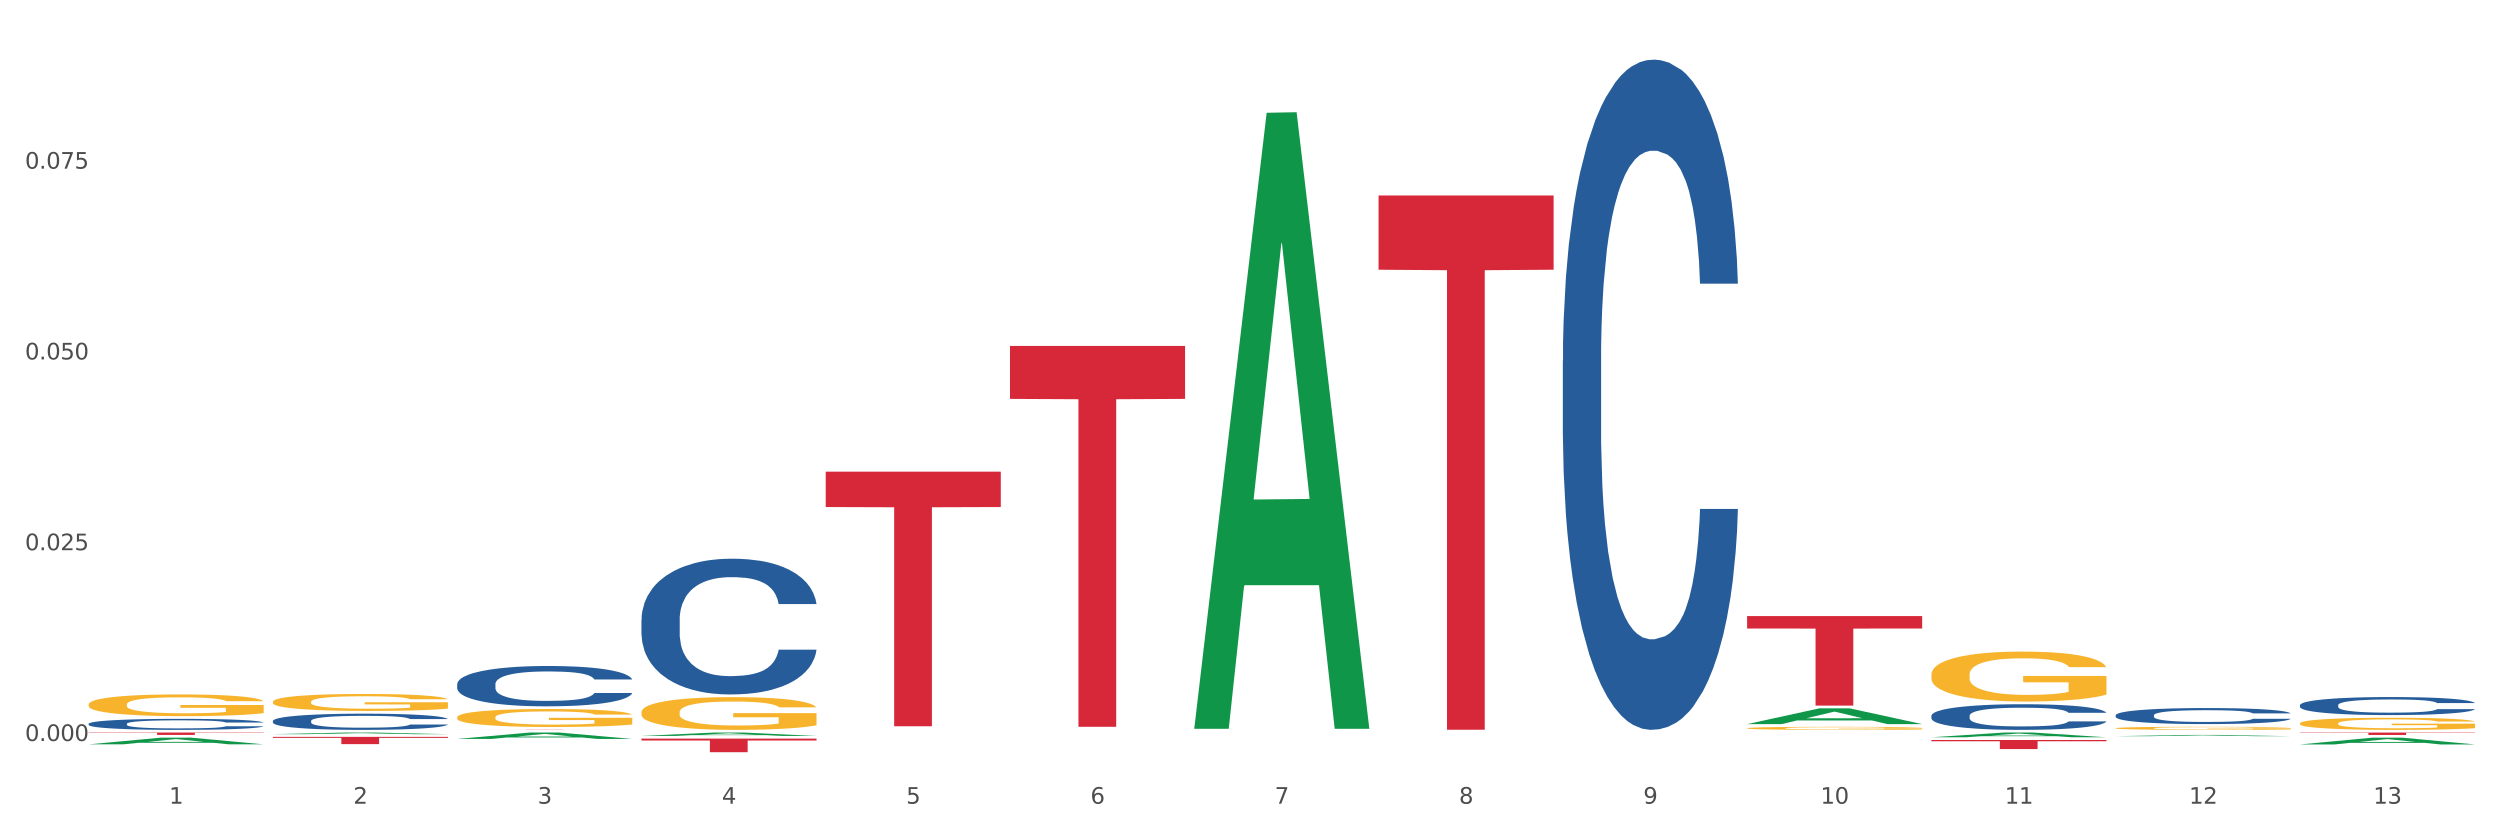 <?xml version="1.0" encoding="utf-8" standalone="no"?>
<!DOCTYPE svg PUBLIC "-//W3C//DTD SVG 1.1//EN"
  "http://www.w3.org/Graphics/SVG/1.1/DTD/svg11.dtd">
<svg xmlns:xlink="http://www.w3.org/1999/xlink" width="1080pt" height="360pt" viewBox="0 0 1080 360" xmlns="http://www.w3.org/2000/svg" version="1.1">
 <rect x="0" y="0" width="1080" height="360" fill="#333333" stroke="none"/>
 <defs>
  <style type="text/css">*{stroke-linejoin: round; stroke-linecap: butt}</style>
 </defs>
 <g id="figure_1">
  <g id="patch_1">
   <path d="M 0 360 
L 1080 360 
L 1080 0 
L 0 0 
z
" style="fill: #ffffff; stroke: #ffffff; stroke-linejoin: miter"/>
  </g>
  <g id="axes_1">
   <g id="matplotlib.axis_1">
    <g id="xtick_1">
     <g id="text_1">
      <!-- 1 -->
      <g style="fill: #4d4d4d" transform="translate(73.043 347.204) scale(0.096 -0.096)">
       <defs>
        <path id="DejaVuSans-31" d="M 794 531 
L 1825 531 
L 1825 4091 
L 703 3866 
L 703 4441 
L 1819 4666 
L 2450 4666 
L 2450 531 
L 3481 531 
L 3481 0 
L 794 0 
L 794 531 
z
" transform="scale(0.016)"/>
       </defs>
       <use xlink:href="#DejaVuSans-31"/>
      </g>
     </g>
    </g>
    <g id="xtick_2">
     <g id="text_2">
      <!-- 2 -->
      <g style="fill: #4d4d4d" transform="translate(152.65 347.204) scale(0.096 -0.096)">
       <defs>
        <path id="DejaVuSans-32" d="M 1228 531 
L 3431 531 
L 3431 0 
L 469 0 
L 469 531 
Q 828 903 1448 1529 
Q 2069 2156 2228 2338 
Q 2531 2678 2651 2914 
Q 2772 3150 2772 3378 
Q 2772 3750 2511 3984 
Q 2250 4219 1831 4219 
Q 1534 4219 1204 4116 
Q 875 4013 500 3803 
L 500 4441 
Q 881 4594 1212 4672 
Q 1544 4750 1819 4750 
Q 2544 4750 2975 4387 
Q 3406 4025 3406 3419 
Q 3406 3131 3298 2873 
Q 3191 2616 2906 2266 
Q 2828 2175 2409 1742 
Q 1991 1309 1228 531 
z
" transform="scale(0.016)"/>
       </defs>
       <use xlink:href="#DejaVuSans-32"/>
      </g>
     </g>
    </g>
    <g id="xtick_3">
     <g id="text_3">
      <!-- 3 -->
      <g style="fill: #4d4d4d" transform="translate(232.258 347.204) scale(0.096 -0.096)">
       <defs>
        <path id="DejaVuSans-33" d="M 2597 2516 
Q 3050 2419 3304 2112 
Q 3559 1806 3559 1356 
Q 3559 666 3084 287 
Q 2609 -91 1734 -91 
Q 1441 -91 1130 -33 
Q 819 25 488 141 
L 488 750 
Q 750 597 1062 519 
Q 1375 441 1716 441 
Q 2309 441 2620 675 
Q 2931 909 2931 1356 
Q 2931 1769 2642 2001 
Q 2353 2234 1838 2234 
L 1294 2234 
L 1294 2753 
L 1863 2753 
Q 2328 2753 2575 2939 
Q 2822 3125 2822 3475 
Q 2822 3834 2567 4026 
Q 2313 4219 1838 4219 
Q 1578 4219 1281 4162 
Q 984 4106 628 3988 
L 628 4550 
Q 988 4650 1302 4700 
Q 1616 4750 1894 4750 
Q 2613 4750 3031 4423 
Q 3450 4097 3450 3541 
Q 3450 3153 3228 2886 
Q 3006 2619 2597 2516 
z
" transform="scale(0.016)"/>
       </defs>
       <use xlink:href="#DejaVuSans-33"/>
      </g>
     </g>
    </g>
    <g id="xtick_4">
     <g id="text_4">
      <!-- 4 -->
      <g style="fill: #4d4d4d" transform="translate(311.865 347.204) scale(0.096 -0.096)">
       <defs>
        <path id="DejaVuSans-34" d="M 2419 4116 
L 825 1625 
L 2419 1625 
L 2419 4116 
z
M 2253 4666 
L 3047 4666 
L 3047 1625 
L 3713 1625 
L 3713 1100 
L 3047 1100 
L 3047 0 
L 2419 0 
L 2419 1100 
L 313 1100 
L 313 1709 
L 2253 4666 
z
" transform="scale(0.016)"/>
       </defs>
       <use xlink:href="#DejaVuSans-34"/>
      </g>
     </g>
    </g>
    <g id="xtick_5">
     <g id="text_5">
      <!-- 5 -->
      <g style="fill: #4d4d4d" transform="translate(391.473 347.204) scale(0.096 -0.096)">
       <defs>
        <path id="DejaVuSans-35" d="M 691 4666 
L 3169 4666 
L 3169 4134 
L 1269 4134 
L 1269 2991 
Q 1406 3038 1543 3061 
Q 1681 3084 1819 3084 
Q 2600 3084 3056 2656 
Q 3513 2228 3513 1497 
Q 3513 744 3044 326 
Q 2575 -91 1722 -91 
Q 1428 -91 1123 -41 
Q 819 9 494 109 
L 494 744 
Q 775 591 1075 516 
Q 1375 441 1709 441 
Q 2250 441 2565 725 
Q 2881 1009 2881 1497 
Q 2881 1984 2565 2268 
Q 2250 2553 1709 2553 
Q 1456 2553 1204 2497 
Q 953 2441 691 2322 
L 691 4666 
z
" transform="scale(0.016)"/>
       </defs>
       <use xlink:href="#DejaVuSans-35"/>
      </g>
     </g>
    </g>
    <g id="xtick_6">
     <g id="text_6">
      <!-- 6 -->
      <g style="fill: #4d4d4d" transform="translate(471.08 347.204) scale(0.096 -0.096)">
       <defs>
        <path id="DejaVuSans-36" d="M 2113 2584 
Q 1688 2584 1439 2293 
Q 1191 2003 1191 1497 
Q 1191 994 1439 701 
Q 1688 409 2113 409 
Q 2538 409 2786 701 
Q 3034 994 3034 1497 
Q 3034 2003 2786 2293 
Q 2538 2584 2113 2584 
z
M 3366 4563 
L 3366 3988 
Q 3128 4100 2886 4159 
Q 2644 4219 2406 4219 
Q 1781 4219 1451 3797 
Q 1122 3375 1075 2522 
Q 1259 2794 1537 2939 
Q 1816 3084 2150 3084 
Q 2853 3084 3261 2657 
Q 3669 2231 3669 1497 
Q 3669 778 3244 343 
Q 2819 -91 2113 -91 
Q 1303 -91 875 529 
Q 447 1150 447 2328 
Q 447 3434 972 4092 
Q 1497 4750 2381 4750 
Q 2619 4750 2861 4703 
Q 3103 4656 3366 4563 
z
" transform="scale(0.016)"/>
       </defs>
       <use xlink:href="#DejaVuSans-36"/>
      </g>
     </g>
    </g>
    <g id="xtick_7">
     <g id="text_7">
      <!-- 7 -->
      <g style="fill: #4d4d4d" transform="translate(550.688 347.204) scale(0.096 -0.096)">
       <defs>
        <path id="DejaVuSans-37" d="M 525 4666 
L 3525 4666 
L 3525 4397 
L 1831 0 
L 1172 0 
L 2766 4134 
L 525 4134 
L 525 4666 
z
" transform="scale(0.016)"/>
       </defs>
       <use xlink:href="#DejaVuSans-37"/>
      </g>
     </g>
    </g>
    <g id="xtick_8">
     <g id="text_8">
      <!-- 8 -->
      <g style="fill: #4d4d4d" transform="translate(630.295 347.204) scale(0.096 -0.096)">
       <defs>
        <path id="DejaVuSans-38" d="M 2034 2216 
Q 1584 2216 1326 1975 
Q 1069 1734 1069 1313 
Q 1069 891 1326 650 
Q 1584 409 2034 409 
Q 2484 409 2743 651 
Q 3003 894 3003 1313 
Q 3003 1734 2745 1975 
Q 2488 2216 2034 2216 
z
M 1403 2484 
Q 997 2584 770 2862 
Q 544 3141 544 3541 
Q 544 4100 942 4425 
Q 1341 4750 2034 4750 
Q 2731 4750 3128 4425 
Q 3525 4100 3525 3541 
Q 3525 3141 3298 2862 
Q 3072 2584 2669 2484 
Q 3125 2378 3379 2068 
Q 3634 1759 3634 1313 
Q 3634 634 3220 271 
Q 2806 -91 2034 -91 
Q 1263 -91 848 271 
Q 434 634 434 1313 
Q 434 1759 690 2068 
Q 947 2378 1403 2484 
z
M 1172 3481 
Q 1172 3119 1398 2916 
Q 1625 2713 2034 2713 
Q 2441 2713 2670 2916 
Q 2900 3119 2900 3481 
Q 2900 3844 2670 4047 
Q 2441 4250 2034 4250 
Q 1625 4250 1398 4047 
Q 1172 3844 1172 3481 
z
" transform="scale(0.016)"/>
       </defs>
       <use xlink:href="#DejaVuSans-38"/>
      </g>
     </g>
    </g>
    <g id="xtick_9">
     <g id="text_9">
      <!-- 9 -->
      <g style="fill: #4d4d4d" transform="translate(709.902 347.204) scale(0.096 -0.096)">
       <defs>
        <path id="DejaVuSans-39" d="M 703 97 
L 703 672 
Q 941 559 1184 500 
Q 1428 441 1663 441 
Q 2288 441 2617 861 
Q 2947 1281 2994 2138 
Q 2813 1869 2534 1725 
Q 2256 1581 1919 1581 
Q 1219 1581 811 2004 
Q 403 2428 403 3163 
Q 403 3881 828 4315 
Q 1253 4750 1959 4750 
Q 2769 4750 3195 4129 
Q 3622 3509 3622 2328 
Q 3622 1225 3098 567 
Q 2575 -91 1691 -91 
Q 1453 -91 1209 -44 
Q 966 3 703 97 
z
M 1959 2075 
Q 2384 2075 2632 2365 
Q 2881 2656 2881 3163 
Q 2881 3666 2632 3958 
Q 2384 4250 1959 4250 
Q 1534 4250 1286 3958 
Q 1038 3666 1038 3163 
Q 1038 2656 1286 2365 
Q 1534 2075 1959 2075 
z
" transform="scale(0.016)"/>
       </defs>
       <use xlink:href="#DejaVuSans-39"/>
      </g>
     </g>
    </g>
    <g id="xtick_10">
     <g id="text_10">
      <!-- 10 -->
      <g style="fill: #4d4d4d" transform="translate(786.456 347.204) scale(0.096 -0.096)">
       <defs>
        <path id="DejaVuSans-30" d="M 2034 4250 
Q 1547 4250 1301 3770 
Q 1056 3291 1056 2328 
Q 1056 1369 1301 889 
Q 1547 409 2034 409 
Q 2525 409 2770 889 
Q 3016 1369 3016 2328 
Q 3016 3291 2770 3770 
Q 2525 4250 2034 4250 
z
M 2034 4750 
Q 2819 4750 3233 4129 
Q 3647 3509 3647 2328 
Q 3647 1150 3233 529 
Q 2819 -91 2034 -91 
Q 1250 -91 836 529 
Q 422 1150 422 2328 
Q 422 3509 836 4129 
Q 1250 4750 2034 4750 
z
" transform="scale(0.016)"/>
       </defs>
       <use xlink:href="#DejaVuSans-31"/>
       <use xlink:href="#DejaVuSans-30" transform="translate(63.623 0)"/>
      </g>
     </g>
    </g>
    <g id="xtick_11">
     <g id="text_11">
      <!-- 11 -->
      <g style="fill: #4d4d4d" transform="translate(866.063 347.204) scale(0.096 -0.096)">
       <use xlink:href="#DejaVuSans-31"/>
       <use xlink:href="#DejaVuSans-31" transform="translate(63.623 0)"/>
      </g>
     </g>
    </g>
    <g id="xtick_12">
     <g id="text_12">
      <!-- 12 -->
      <g style="fill: #4d4d4d" transform="translate(945.671 347.204) scale(0.096 -0.096)">
       <use xlink:href="#DejaVuSans-31"/>
       <use xlink:href="#DejaVuSans-32" transform="translate(63.623 0)"/>
      </g>
     </g>
    </g>
    <g id="xtick_13">
     <g id="text_13">
      <!-- 13 -->
      <g style="fill: #4d4d4d" transform="translate(1025.278 347.204) scale(0.096 -0.096)">
       <use xlink:href="#DejaVuSans-31"/>
       <use xlink:href="#DejaVuSans-33" transform="translate(63.623 0)"/>
      </g>
     </g>
    </g>
    <g id="xtick_14"/>
    <g id="xtick_15"/>
    <g id="xtick_16"/>
    <g id="xtick_17"/>
    <g id="xtick_18"/>
    <g id="xtick_19"/>
    <g id="xtick_20"/>
    <g id="xtick_21"/>
    <g id="xtick_22"/>
    <g id="xtick_23"/>
    <g id="xtick_24"/>
    <g id="xtick_25"/>
   </g>
   <g id="matplotlib.axis_2">
    <g id="ytick_1">
     <g id="text_14">
      <!-- 0.000 -->
      <g style="fill: #4d4d4d" transform="translate(10.8 320.113) scale(0.096 -0.096)">
       <defs>
        <path id="DejaVuSans-2e" d="M 684 794 
L 1344 794 
L 1344 0 
L 684 0 
L 684 794 
z
" transform="scale(0.016)"/>
       </defs>
       <use xlink:href="#DejaVuSans-30"/>
       <use xlink:href="#DejaVuSans-2e" transform="translate(63.623 0)"/>
       <use xlink:href="#DejaVuSans-30" transform="translate(95.41 0)"/>
       <use xlink:href="#DejaVuSans-30" transform="translate(159.033 0)"/>
       <use xlink:href="#DejaVuSans-30" transform="translate(222.656 0)"/>
      </g>
     </g>
    </g>
    <g id="ytick_2">
     <g id="text_15">
      <!-- 0.025 -->
      <g style="fill: #4d4d4d" transform="translate(10.8 237.698) scale(0.096 -0.096)">
       <use xlink:href="#DejaVuSans-30"/>
       <use xlink:href="#DejaVuSans-2e" transform="translate(63.623 0)"/>
       <use xlink:href="#DejaVuSans-30" transform="translate(95.41 0)"/>
       <use xlink:href="#DejaVuSans-32" transform="translate(159.033 0)"/>
       <use xlink:href="#DejaVuSans-35" transform="translate(222.656 0)"/>
      </g>
     </g>
    </g>
    <g id="ytick_3">
     <g id="text_16">
      <!-- 0.050 -->
      <g style="fill: #4d4d4d" transform="translate(10.8 155.283) scale(0.096 -0.096)">
       <use xlink:href="#DejaVuSans-30"/>
       <use xlink:href="#DejaVuSans-2e" transform="translate(63.623 0)"/>
       <use xlink:href="#DejaVuSans-30" transform="translate(95.41 0)"/>
       <use xlink:href="#DejaVuSans-35" transform="translate(159.033 0)"/>
       <use xlink:href="#DejaVuSans-30" transform="translate(222.656 0)"/>
      </g>
     </g>
    </g>
    <g id="ytick_4">
     <g id="text_17">
      <!-- 0.075 -->
      <g style="fill: #4d4d4d" transform="translate(10.8 72.868) scale(0.096 -0.096)">
       <use xlink:href="#DejaVuSans-30"/>
       <use xlink:href="#DejaVuSans-2e" transform="translate(63.623 0)"/>
       <use xlink:href="#DejaVuSans-30" transform="translate(95.41 0)"/>
       <use xlink:href="#DejaVuSans-37" transform="translate(159.033 0)"/>
       <use xlink:href="#DejaVuSans-35" transform="translate(222.656 0)"/>
      </g>
     </g>
    </g>
    <g id="ytick_5"/>
    <g id="ytick_6"/>
    <g id="ytick_7"/>
    <g id="ytick_8"/>
   </g>
   <g id="PolyCollection_1">
    <path d="M 38.283 321.557 
L 38.361 321.554 
L 69.547 318.659 
L 82.49 318.657 
L 113.91 321.562 
L 98.941 321.562 
L 92.158 320.886 
L 59.958 320.886 
L 59.724 320.897 
L 53.175 321.562 
L 38.283 321.562 
L 38.283 321.557 
L 64.012 320.482 
L 88.103 320.479 
L 76.175 319.276 
L 76.019 319.271 
L 75.863 319.279 
L 63.934 320.479 
L 64.012 320.482 
L 38.283 321.557 
z
" clip-path="url(#p3cff849149)" style="fill: #109648"/>
    <path d="M 834.358 319.67 
L 909.985 319.67 
L 909.985 320.214 
L 880.236 320.217 
L 880.236 323.584 
L 863.928 323.584 
L 863.928 320.217 
L 834.358 320.214 
L 834.358 319.674 
L 834.358 319.67 
z
" clip-path="url(#p3cff849149)" style="fill: #d62839"/>
    <path d="M 754.75 266.137 
L 830.378 266.137 
L 830.378 271.513 
L 800.628 271.549 
L 800.628 304.823 
L 784.32 304.823 
L 784.32 271.549 
L 754.75 271.513 
L 754.75 266.173 
L 754.75 266.137 
z
" clip-path="url(#p3cff849149)" style="fill: #d62839"/>
    <path d="M 595.535 84.444 
L 671.163 84.444 
L 671.163 116.518 
L 641.413 116.735 
L 641.413 315.251 
L 625.105 315.251 
L 625.105 116.735 
L 595.535 116.518 
L 595.535 84.66 
L 595.535 84.444 
z
" clip-path="url(#p3cff849149)" style="fill: #d62839"/>
    <path d="M 436.32 149.454 
L 511.948 149.454 
L 511.948 172.318 
L 482.199 172.473 
L 482.199 313.982 
L 465.89 313.982 
L 465.89 172.473 
L 436.32 172.318 
L 436.32 149.609 
L 436.32 149.454 
z
" clip-path="url(#p3cff849149)" style="fill: #d62839"/>
    <path d="M 356.713 203.754 
L 432.34 203.754 
L 432.34 219.038 
L 402.591 219.141 
L 402.591 313.734 
L 386.283 313.734 
L 386.283 219.141 
L 356.713 219.038 
L 356.713 203.857 
L 356.713 203.754 
z
" clip-path="url(#p3cff849149)" style="fill: #d62839"/>
    <path d="M 277.105 319.083 
L 352.733 319.083 
L 352.733 319.898 
L 322.984 319.904 
L 322.984 324.95 
L 306.675 324.95 
L 306.675 319.904 
L 277.105 319.898 
L 277.105 319.089 
L 277.105 319.083 
z
" clip-path="url(#p3cff849149)" style="fill: #d62839"/>
    <path d="M 197.498 315.225 
L 273.125 315.225 
L 273.125 315.236 
L 243.376 315.236 
L 243.376 315.303 
L 227.068 315.303 
L 227.068 315.236 
L 197.498 315.236 
L 197.498 315.225 
L 197.498 315.225 
z
" clip-path="url(#p3cff849149)" style="fill: #d62839"/>
    <path d="M 993.573 304.624 
L 993.662 304.617 
L 993.662 304.417 
L 993.93 304.147 
L 994.914 303.649 
L 996.165 303.271 
L 998.311 302.83 
L 999.473 302.645 
L 1000.993 302.439 
L 1004.121 302.104 
L 1007.697 301.819 
L 1010.2 301.663 
L 1012.077 301.563 
L 1016.279 301.385 
L 1018.693 301.307 
L 1021.196 301.243 
L 1023.341 301.2 
L 1026.917 301.15 
L 1029.777 301.129 
L 1033.085 301.122 
L 1035.856 301.129 
L 1039.521 301.157 
L 1044.885 301.243 
L 1046.941 301.293 
L 1049.712 301.378 
L 1052.573 301.492 
L 1054.897 301.606 
L 1057.579 301.77 
L 1060.35 301.983 
L 1063.032 302.254 
L 1064.909 302.503 
L 1066.429 302.766 
L 1067.77 303.086 
L 1068.753 303.435 
L 1069.2 303.727 
L 1052.841 303.727 
L 1052.394 303.464 
L 1051.5 303.179 
L 1050.606 302.987 
L 1049.623 302.83 
L 1048.103 302.652 
L 1046.762 302.538 
L 1044.527 302.403 
L 1042.471 302.318 
L 1040.773 302.268 
L 1038.717 302.225 
L 1034.336 302.182 
L 1031.208 302.182 
L 1029.241 302.197 
L 1026.827 302.232 
L 1024.771 302.282 
L 1022.358 302.367 
L 1020.48 302.46 
L 1018.603 302.581 
L 1017.53 302.666 
L 1015.921 302.823 
L 1014.849 302.951 
L 1013.418 303.172 
L 1012.614 303.328 
L 1011.183 303.734 
L 1010.558 304.033 
L 1010.29 304.239 
L 1010.111 304.467 
L 1010.111 305.577 
L 1010.647 306.076 
L 1011.094 306.289 
L 1011.809 306.531 
L 1013.15 306.844 
L 1015.117 307.15 
L 1017.173 307.371 
L 1018.871 307.506 
L 1020.48 307.606 
L 1022.089 307.684 
L 1024.056 307.755 
L 1025.665 307.798 
L 1028.079 307.841 
L 1030.939 307.862 
L 1033.174 307.862 
L 1037.733 307.827 
L 1039.789 307.791 
L 1041.756 307.741 
L 1043.902 307.663 
L 1045.6 307.578 
L 1046.583 307.513 
L 1048.192 307.378 
L 1049.444 307.236 
L 1050.517 307.072 
L 1051.232 306.93 
L 1052.036 306.716 
L 1052.662 306.474 
L 1052.841 306.346 
L 1069.2 306.346 
L 1068.842 306.602 
L 1068.217 306.852 
L 1066.965 307.186 
L 1065.982 307.378 
L 1064.462 307.613 
L 1062.853 307.812 
L 1060.618 308.033 
L 1058.562 308.197 
L 1056.417 308.339 
L 1054.092 308.467 
L 1049.891 308.645 
L 1048.371 308.695 
L 1045.153 308.78 
L 1042.65 308.83 
L 1038.985 308.88 
L 1035.23 308.909 
L 1031.297 308.916 
L 1027.811 308.901 
L 1023.967 308.859 
L 1021.553 308.816 
L 1018.871 308.752 
L 1015.743 308.652 
L 1012.793 308.531 
L 1010.021 308.389 
L 1007.429 308.225 
L 1005.015 308.04 
L 1001.887 307.734 
L 999.562 307.435 
L 997.864 307.158 
L 996.702 306.923 
L 995.54 306.624 
L 994.914 306.417 
L 993.93 305.919 
L 993.573 305.456 
L 993.573 304.624 
z
" clip-path="url(#p3cff849149)" style="fill: #255c99"/>
    <path d="M 913.965 308.991 
L 914.055 308.984 
L 914.055 308.807 
L 914.323 308.566 
L 915.306 308.123 
L 916.558 307.787 
L 918.703 307.394 
L 919.865 307.23 
L 921.385 307.046 
L 924.514 306.748 
L 928.09 306.495 
L 930.593 306.355 
L 932.47 306.267 
L 936.671 306.108 
L 939.085 306.039 
L 941.588 305.982 
L 943.734 305.944 
L 947.309 305.899 
L 950.17 305.88 
L 953.477 305.874 
L 956.249 305.88 
L 959.914 305.906 
L 965.277 305.982 
L 967.333 306.026 
L 970.105 306.102 
L 972.965 306.203 
L 975.29 306.305 
L 977.971 306.45 
L 980.743 306.64 
L 983.424 306.881 
L 985.302 307.103 
L 986.821 307.337 
L 988.162 307.622 
L 989.146 307.933 
L 989.593 308.192 
L 973.233 308.192 
L 972.786 307.958 
L 971.893 307.705 
L 970.999 307.534 
L 970.015 307.394 
L 968.496 307.236 
L 967.155 307.135 
L 964.92 307.014 
L 962.864 306.938 
L 961.165 306.894 
L 959.109 306.856 
L 954.729 306.818 
L 951.6 306.818 
L 949.634 306.83 
L 947.22 306.862 
L 945.164 306.906 
L 942.75 306.983 
L 940.873 307.065 
L 938.996 307.173 
L 937.923 307.249 
L 936.314 307.388 
L 935.241 307.502 
L 933.811 307.698 
L 933.006 307.838 
L 931.576 308.199 
L 930.95 308.465 
L 930.682 308.649 
L 930.503 308.851 
L 930.503 309.839 
L 931.04 310.283 
L 931.487 310.473 
L 932.202 310.688 
L 933.543 310.967 
L 935.509 311.239 
L 937.565 311.436 
L 939.264 311.556 
L 940.873 311.645 
L 942.482 311.715 
L 944.449 311.778 
L 946.058 311.816 
L 948.471 311.854 
L 951.332 311.873 
L 953.567 311.873 
L 958.126 311.841 
L 960.182 311.81 
L 962.149 311.765 
L 964.294 311.696 
L 965.993 311.619 
L 966.976 311.562 
L 968.585 311.442 
L 969.836 311.315 
L 970.909 311.17 
L 971.624 311.043 
L 972.429 310.853 
L 973.055 310.638 
L 973.233 310.524 
L 989.593 310.524 
L 989.235 310.752 
L 988.609 310.973 
L 987.358 311.271 
L 986.374 311.442 
L 984.855 311.651 
L 983.246 311.829 
L 981.011 312.025 
L 978.955 312.171 
L 976.809 312.297 
L 974.485 312.411 
L 970.283 312.57 
L 968.764 312.614 
L 965.546 312.69 
L 963.043 312.734 
L 959.377 312.779 
L 955.623 312.804 
L 951.69 312.81 
L 948.203 312.798 
L 944.359 312.76 
L 941.946 312.722 
L 939.264 312.665 
L 936.135 312.576 
L 933.185 312.468 
L 930.414 312.342 
L 927.821 312.196 
L 925.408 312.031 
L 922.279 311.759 
L 919.955 311.493 
L 918.256 311.246 
L 917.094 311.037 
L 915.932 310.771 
L 915.306 310.587 
L 914.323 310.144 
L 913.965 309.732 
L 913.965 308.991 
z
" clip-path="url(#p3cff849149)" style="fill: #255c99"/>
    <path d="M 834.358 309.205 
L 834.447 309.195 
L 834.447 308.912 
L 834.715 308.527 
L 835.699 307.82 
L 836.95 307.284 
L 839.096 306.657 
L 840.258 306.394 
L 841.778 306.1 
L 844.906 305.625 
L 848.482 305.221 
L 850.985 304.998 
L 852.862 304.857 
L 857.064 304.604 
L 859.478 304.492 
L 861.981 304.401 
L 864.126 304.341 
L 867.702 304.27 
L 870.562 304.24 
L 873.87 304.23 
L 876.641 304.24 
L 880.306 304.28 
L 885.67 304.401 
L 887.726 304.472 
L 890.497 304.594 
L 893.358 304.755 
L 895.682 304.917 
L 898.364 305.15 
L 901.135 305.453 
L 903.817 305.837 
L 905.694 306.191 
L 907.214 306.566 
L 908.555 307.021 
L 909.538 307.516 
L 909.985 307.931 
L 893.626 307.931 
L 893.179 307.557 
L 892.285 307.152 
L 891.391 306.879 
L 890.408 306.657 
L 888.888 306.404 
L 887.547 306.242 
L 885.312 306.05 
L 883.256 305.928 
L 881.558 305.858 
L 879.502 305.797 
L 875.121 305.736 
L 871.993 305.736 
L 870.026 305.757 
L 867.612 305.807 
L 865.556 305.878 
L 863.143 305.999 
L 861.265 306.131 
L 859.388 306.303 
L 858.315 306.424 
L 856.706 306.646 
L 855.634 306.829 
L 854.203 307.142 
L 853.399 307.364 
L 851.968 307.941 
L 851.343 308.366 
L 851.075 308.659 
L 850.896 308.983 
L 850.896 310.56 
L 851.432 311.268 
L 851.879 311.571 
L 852.594 311.915 
L 853.935 312.36 
L 855.902 312.795 
L 857.958 313.108 
L 859.656 313.301 
L 861.265 313.442 
L 862.875 313.553 
L 864.841 313.655 
L 866.45 313.715 
L 868.864 313.776 
L 871.724 313.806 
L 873.959 313.806 
L 878.518 313.756 
L 880.574 313.705 
L 882.541 313.634 
L 884.687 313.523 
L 886.385 313.402 
L 887.368 313.311 
L 888.977 313.119 
L 890.229 312.916 
L 891.302 312.684 
L 892.017 312.481 
L 892.821 312.178 
L 893.447 311.834 
L 893.626 311.652 
L 909.985 311.652 
L 909.627 312.016 
L 909.002 312.37 
L 907.75 312.846 
L 906.767 313.119 
L 905.247 313.452 
L 903.638 313.735 
L 901.403 314.049 
L 899.347 314.282 
L 897.202 314.484 
L 894.877 314.666 
L 890.676 314.919 
L 889.156 314.989 
L 885.938 315.111 
L 883.435 315.182 
L 879.77 315.252 
L 876.015 315.293 
L 872.082 315.303 
L 868.596 315.283 
L 864.752 315.222 
L 862.338 315.161 
L 859.656 315.07 
L 856.528 314.929 
L 853.578 314.757 
L 850.806 314.555 
L 848.214 314.322 
L 845.8 314.059 
L 842.672 313.624 
L 840.347 313.199 
L 838.649 312.805 
L 837.487 312.471 
L 836.325 312.047 
L 835.699 311.753 
L 834.715 311.045 
L 834.358 310.388 
L 834.358 309.205 
z
" clip-path="url(#p3cff849149)" style="fill: #255c99"/>
    <path d="M 675.143 155.856 
L 675.232 155.591 
L 675.232 148.187 
L 675.5 138.139 
L 676.484 119.63 
L 677.735 105.615 
L 679.881 89.221 
L 681.043 82.346 
L 682.563 74.678 
L 685.691 62.25 
L 689.267 51.673 
L 691.77 45.856 
L 693.647 42.154 
L 697.849 35.543 
L 700.263 32.635 
L 702.766 30.255 
L 704.911 28.668 
L 708.487 26.817 
L 711.347 26.024 
L 714.655 25.759 
L 717.426 26.024 
L 721.091 27.082 
L 726.455 30.255 
L 728.511 32.106 
L 731.282 35.279 
L 734.143 39.51 
L 736.467 43.74 
L 739.149 49.822 
L 741.92 57.755 
L 744.602 67.803 
L 746.479 77.058 
L 747.999 86.841 
L 749.34 98.74 
L 750.323 111.697 
L 750.77 122.538 
L 734.411 122.538 
L 733.964 112.755 
L 733.07 102.178 
L 732.176 95.038 
L 731.193 89.221 
L 729.673 82.61 
L 728.332 78.38 
L 726.097 73.356 
L 724.041 70.183 
L 722.343 68.332 
L 720.287 66.745 
L 715.906 65.159 
L 712.778 65.159 
L 710.811 65.687 
L 708.397 67.01 
L 706.341 68.86 
L 703.928 72.034 
L 702.05 75.471 
L 700.173 79.966 
L 699.1 83.139 
L 697.491 88.957 
L 696.419 93.716 
L 694.988 101.913 
L 694.184 107.731 
L 692.753 122.803 
L 692.128 133.909 
L 691.86 141.577 
L 691.681 150.038 
L 691.681 191.288 
L 692.217 209.798 
L 692.664 217.731 
L 693.379 226.721 
L 694.72 238.356 
L 696.687 249.726 
L 698.743 257.923 
L 700.441 262.947 
L 702.05 266.649 
L 703.66 269.558 
L 705.626 272.202 
L 707.235 273.788 
L 709.649 275.375 
L 712.51 276.168 
L 714.744 276.168 
L 719.303 274.846 
L 721.359 273.524 
L 723.326 271.673 
L 725.472 268.764 
L 727.17 265.591 
L 728.153 263.212 
L 729.763 258.188 
L 731.014 252.899 
L 732.087 246.817 
L 732.802 241.529 
L 733.606 233.596 
L 734.232 224.606 
L 734.411 219.846 
L 750.77 219.846 
L 750.412 229.365 
L 749.787 238.62 
L 748.535 251.048 
L 747.552 258.188 
L 746.032 266.913 
L 744.423 274.317 
L 742.188 282.514 
L 740.132 288.596 
L 737.987 293.885 
L 735.662 298.644 
L 731.461 305.255 
L 729.941 307.106 
L 726.723 310.279 
L 724.22 312.13 
L 720.555 313.981 
L 716.8 315.038 
L 712.867 315.303 
L 709.381 314.774 
L 705.537 313.188 
L 703.123 311.601 
L 700.441 309.221 
L 697.313 305.519 
L 694.363 301.024 
L 691.591 295.736 
L 688.999 289.654 
L 686.585 282.779 
L 683.457 271.409 
L 681.132 260.303 
L 679.434 249.99 
L 678.272 241.264 
L 677.11 230.159 
L 676.484 222.49 
L 675.5 203.981 
L 675.143 186.793 
L 675.143 155.856 
z
" clip-path="url(#p3cff849149)" style="fill: #255c99"/>
    <path d="M 277.105 267.709 
L 277.195 267.655 
L 277.195 266.155 
L 277.463 264.12 
L 278.446 260.371 
L 279.698 257.532 
L 281.843 254.211 
L 283.005 252.818 
L 284.525 251.265 
L 287.654 248.748 
L 291.23 246.605 
L 293.733 245.427 
L 295.61 244.677 
L 299.811 243.338 
L 302.225 242.749 
L 304.728 242.267 
L 306.874 241.945 
L 310.449 241.571 
L 313.31 241.41 
L 316.618 241.356 
L 319.389 241.41 
L 323.054 241.624 
L 328.417 242.267 
L 330.474 242.642 
L 333.245 243.285 
L 336.105 244.142 
L 338.43 244.998 
L 341.111 246.23 
L 343.883 247.837 
L 346.564 249.873 
L 348.442 251.747 
L 349.961 253.729 
L 351.302 256.139 
L 352.286 258.764 
L 352.733 260.96 
L 336.374 260.96 
L 335.927 258.978 
L 335.033 256.836 
L 334.139 255.389 
L 333.155 254.211 
L 331.636 252.872 
L 330.295 252.015 
L 328.06 250.997 
L 326.004 250.355 
L 324.305 249.98 
L 322.249 249.658 
L 317.869 249.337 
L 314.74 249.337 
L 312.774 249.444 
L 310.36 249.712 
L 308.304 250.087 
L 305.89 250.73 
L 304.013 251.426 
L 302.136 252.336 
L 301.063 252.979 
L 299.454 254.157 
L 298.381 255.122 
L 296.951 256.782 
L 296.146 257.96 
L 294.716 261.013 
L 294.09 263.263 
L 293.822 264.816 
L 293.643 266.53 
L 293.643 274.886 
L 294.18 278.635 
L 294.627 280.242 
L 295.342 282.063 
L 296.683 284.42 
L 298.649 286.723 
L 300.705 288.383 
L 302.404 289.401 
L 304.013 290.151 
L 305.622 290.74 
L 307.589 291.276 
L 309.198 291.597 
L 311.611 291.918 
L 314.472 292.079 
L 316.707 292.079 
L 321.266 291.811 
L 323.322 291.543 
L 325.289 291.168 
L 327.434 290.579 
L 329.133 289.937 
L 330.116 289.454 
L 331.725 288.437 
L 332.977 287.366 
L 334.049 286.134 
L 334.764 285.062 
L 335.569 283.456 
L 336.195 281.635 
L 336.374 280.67 
L 352.733 280.67 
L 352.375 282.599 
L 351.749 284.473 
L 350.498 286.991 
L 349.514 288.437 
L 347.995 290.204 
L 346.386 291.704 
L 344.151 293.364 
L 342.095 294.596 
L 339.949 295.668 
L 337.625 296.632 
L 333.424 297.971 
L 331.904 298.346 
L 328.686 298.988 
L 326.183 299.363 
L 322.517 299.738 
L 318.763 299.953 
L 314.83 300.006 
L 311.343 299.899 
L 307.499 299.578 
L 305.086 299.256 
L 302.404 298.774 
L 299.275 298.024 
L 296.325 297.114 
L 293.554 296.043 
L 290.962 294.811 
L 288.548 293.418 
L 285.419 291.115 
L 283.095 288.865 
L 281.396 286.776 
L 280.234 285.009 
L 279.072 282.759 
L 278.446 281.206 
L 277.463 277.457 
L 277.105 273.975 
L 277.105 267.709 
z
" clip-path="url(#p3cff849149)" style="fill: #255c99"/>
    <path d="M 197.498 295.537 
L 197.587 295.521 
L 197.587 295.075 
L 197.856 294.471 
L 198.839 293.357 
L 200.09 292.514 
L 202.236 291.527 
L 203.398 291.114 
L 204.918 290.652 
L 208.046 289.905 
L 211.622 289.268 
L 214.125 288.918 
L 216.002 288.696 
L 220.204 288.298 
L 222.618 288.123 
L 225.121 287.98 
L 227.266 287.884 
L 230.842 287.773 
L 233.702 287.725 
L 237.01 287.709 
L 239.781 287.725 
L 243.446 287.789 
L 248.81 287.98 
L 250.866 288.091 
L 253.637 288.282 
L 256.498 288.537 
L 258.822 288.791 
L 261.504 289.157 
L 264.275 289.634 
L 266.957 290.239 
L 268.834 290.796 
L 270.354 291.384 
L 271.695 292.1 
L 272.678 292.88 
L 273.125 293.532 
L 256.766 293.532 
L 256.319 292.943 
L 255.425 292.307 
L 254.531 291.878 
L 253.548 291.527 
L 252.028 291.13 
L 250.687 290.875 
L 248.452 290.573 
L 246.396 290.382 
L 244.698 290.271 
L 242.642 290.175 
L 238.262 290.08 
L 235.133 290.08 
L 233.166 290.112 
L 230.752 290.191 
L 228.696 290.302 
L 226.283 290.493 
L 224.406 290.7 
L 222.528 290.971 
L 221.456 291.162 
L 219.846 291.512 
L 218.774 291.798 
L 217.343 292.291 
L 216.539 292.641 
L 215.109 293.548 
L 214.483 294.216 
L 214.215 294.678 
L 214.036 295.187 
L 214.036 297.669 
L 214.572 298.782 
L 215.019 299.26 
L 215.734 299.8 
L 217.075 300.5 
L 219.042 301.185 
L 221.098 301.678 
L 222.796 301.98 
L 224.406 302.203 
L 226.015 302.378 
L 227.981 302.537 
L 229.59 302.632 
L 232.004 302.728 
L 234.865 302.776 
L 237.099 302.776 
L 241.658 302.696 
L 243.715 302.616 
L 245.681 302.505 
L 247.827 302.33 
L 249.525 302.139 
L 250.508 301.996 
L 252.118 301.694 
L 253.369 301.376 
L 254.442 301.01 
L 255.157 300.691 
L 255.961 300.214 
L 256.587 299.673 
L 256.766 299.387 
L 273.125 299.387 
L 272.768 299.96 
L 272.142 300.516 
L 270.89 301.264 
L 269.907 301.694 
L 268.387 302.219 
L 266.778 302.664 
L 264.543 303.157 
L 262.487 303.523 
L 260.342 303.841 
L 258.018 304.128 
L 253.816 304.526 
L 252.296 304.637 
L 249.078 304.828 
L 246.575 304.939 
L 242.91 305.051 
L 239.155 305.114 
L 235.222 305.13 
L 231.736 305.098 
L 227.892 305.003 
L 225.478 304.907 
L 222.796 304.764 
L 219.668 304.541 
L 216.718 304.271 
L 213.946 303.953 
L 211.354 303.587 
L 208.94 303.173 
L 205.812 302.489 
L 203.487 301.821 
L 201.789 301.2 
L 200.627 300.675 
L 199.465 300.007 
L 198.839 299.546 
L 197.856 298.432 
L 197.498 297.398 
L 197.498 295.537 
z
" clip-path="url(#p3cff849149)" style="fill: #255c99"/>
    <path d="M 117.89 311.449 
L 117.98 311.443 
L 117.98 311.264 
L 118.248 311.021 
L 119.231 310.573 
L 120.483 310.235 
L 122.628 309.838 
L 123.79 309.672 
L 125.31 309.487 
L 128.439 309.186 
L 132.015 308.931 
L 134.518 308.79 
L 136.395 308.701 
L 140.597 308.541 
L 143.01 308.471 
L 145.513 308.413 
L 147.659 308.375 
L 151.234 308.33 
L 154.095 308.311 
L 157.403 308.304 
L 160.174 308.311 
L 163.839 308.336 
L 169.203 308.413 
L 171.259 308.458 
L 174.03 308.534 
L 176.89 308.637 
L 179.215 308.739 
L 181.896 308.886 
L 184.668 309.078 
L 187.349 309.321 
L 189.227 309.544 
L 190.746 309.781 
L 192.087 310.068 
L 193.071 310.382 
L 193.518 310.644 
L 177.159 310.644 
L 176.712 310.407 
L 175.818 310.151 
L 174.924 309.979 
L 173.94 309.838 
L 172.421 309.679 
L 171.08 309.576 
L 168.845 309.455 
L 166.789 309.378 
L 165.09 309.333 
L 163.034 309.295 
L 158.654 309.257 
L 155.525 309.257 
L 153.559 309.269 
L 151.145 309.301 
L 149.089 309.346 
L 146.675 309.423 
L 144.798 309.506 
L 142.921 309.615 
L 141.848 309.691 
L 140.239 309.832 
L 139.166 309.947 
L 137.736 310.145 
L 136.931 310.286 
L 135.501 310.65 
L 134.875 310.918 
L 134.607 311.104 
L 134.428 311.308 
L 134.428 312.305 
L 134.965 312.753 
L 135.412 312.944 
L 136.127 313.162 
L 137.468 313.443 
L 139.434 313.718 
L 141.49 313.916 
L 143.189 314.037 
L 144.798 314.127 
L 146.407 314.197 
L 148.374 314.261 
L 149.983 314.299 
L 152.396 314.338 
L 155.257 314.357 
L 157.492 314.357 
L 162.051 314.325 
L 164.107 314.293 
L 166.074 314.248 
L 168.219 314.178 
L 169.918 314.101 
L 170.901 314.044 
L 172.51 313.922 
L 173.762 313.795 
L 174.834 313.648 
L 175.549 313.52 
L 176.354 313.328 
L 176.98 313.111 
L 177.159 312.996 
L 193.518 312.996 
L 193.16 313.226 
L 192.534 313.449 
L 191.283 313.75 
L 190.299 313.922 
L 188.78 314.133 
L 187.171 314.312 
L 184.936 314.51 
L 182.88 314.657 
L 180.734 314.785 
L 178.41 314.9 
L 174.209 315.06 
L 172.689 315.105 
L 169.471 315.181 
L 166.968 315.226 
L 163.303 315.271 
L 159.548 315.297 
L 155.615 315.303 
L 152.128 315.29 
L 148.284 315.252 
L 145.871 315.213 
L 143.189 315.156 
L 140.06 315.066 
L 137.11 314.958 
L 134.339 314.83 
L 131.747 314.683 
L 129.333 314.517 
L 126.204 314.242 
L 123.88 313.974 
L 122.181 313.724 
L 121.019 313.513 
L 119.857 313.245 
L 119.231 313.06 
L 118.248 312.612 
L 117.89 312.197 
L 117.89 311.449 
z
" clip-path="url(#p3cff849149)" style="fill: #255c99"/>
    <path d="M 38.283 312.68 
L 38.372 312.676 
L 38.372 312.554 
L 38.641 312.389 
L 39.624 312.085 
L 40.875 311.854 
L 43.021 311.585 
L 44.183 311.471 
L 45.703 311.345 
L 48.831 311.141 
L 52.407 310.967 
L 54.91 310.871 
L 56.788 310.81 
L 60.989 310.702 
L 63.403 310.654 
L 65.906 310.615 
L 68.051 310.589 
L 71.627 310.558 
L 74.487 310.545 
L 77.795 310.541 
L 80.566 310.545 
L 84.231 310.563 
L 89.595 310.615 
L 91.651 310.645 
L 94.422 310.697 
L 97.283 310.767 
L 99.607 310.837 
L 102.289 310.937 
L 105.06 311.067 
L 107.742 311.232 
L 109.619 311.384 
L 111.139 311.545 
L 112.48 311.741 
L 113.463 311.954 
L 113.91 312.133 
L 97.551 312.133 
L 97.104 311.972 
L 96.21 311.798 
L 95.316 311.68 
L 94.333 311.585 
L 92.813 311.476 
L 91.472 311.406 
L 89.237 311.324 
L 87.181 311.271 
L 85.483 311.241 
L 83.427 311.215 
L 79.047 311.189 
L 75.918 311.189 
L 73.951 311.197 
L 71.537 311.219 
L 69.481 311.25 
L 67.068 311.302 
L 65.191 311.358 
L 63.313 311.432 
L 62.241 311.485 
L 60.631 311.58 
L 59.559 311.658 
L 58.128 311.793 
L 57.324 311.889 
L 55.894 312.137 
L 55.268 312.32 
L 55 312.446 
L 54.821 312.585 
L 54.821 313.263 
L 55.357 313.568 
L 55.804 313.698 
L 56.519 313.846 
L 57.86 314.037 
L 59.827 314.224 
L 61.883 314.359 
L 63.581 314.442 
L 65.191 314.503 
L 66.8 314.551 
L 68.766 314.594 
L 70.375 314.62 
L 72.789 314.646 
L 75.65 314.659 
L 77.884 314.659 
L 82.444 314.638 
L 84.5 314.616 
L 86.466 314.585 
L 88.612 314.537 
L 90.31 314.485 
L 91.293 314.446 
L 92.903 314.364 
L 94.154 314.277 
L 95.227 314.177 
L 95.942 314.09 
L 96.747 313.959 
L 97.372 313.811 
L 97.551 313.733 
L 113.91 313.733 
L 113.553 313.889 
L 112.927 314.042 
L 111.675 314.246 
L 110.692 314.364 
L 109.172 314.507 
L 107.563 314.629 
L 105.328 314.764 
L 103.272 314.864 
L 101.127 314.951 
L 98.803 315.029 
L 94.601 315.138 
L 93.081 315.168 
L 89.863 315.22 
L 87.36 315.251 
L 83.695 315.281 
L 79.94 315.299 
L 76.007 315.303 
L 72.521 315.294 
L 68.677 315.268 
L 66.263 315.242 
L 63.581 315.203 
L 60.453 315.142 
L 57.503 315.068 
L 54.731 314.981 
L 52.139 314.881 
L 49.725 314.768 
L 46.597 314.581 
L 44.272 314.398 
L 42.574 314.229 
L 41.412 314.085 
L 40.25 313.903 
L 39.624 313.776 
L 38.641 313.472 
L 38.283 313.189 
L 38.283 312.68 
z
" clip-path="url(#p3cff849149)" style="fill: #255c99"/>
    <path d="M 993.573 316.466 
L 1069.2 316.466 
L 1069.2 316.611 
L 1039.451 316.611 
L 1039.451 317.507 
L 1023.143 317.507 
L 1023.143 316.611 
L 993.573 316.611 
L 993.573 316.467 
L 993.573 316.466 
z
" clip-path="url(#p3cff849149)" style="fill: #d62839"/>
    <path d="M 38.283 316.466 
L 113.91 316.466 
L 113.91 316.609 
L 84.161 316.61 
L 84.161 317.494 
L 67.853 317.494 
L 67.853 316.61 
L 38.283 316.609 
L 38.283 316.467 
L 38.283 316.466 
z
" clip-path="url(#p3cff849149)" style="fill: #d62839"/>
    <path d="M 38.283 304.33 
L 38.372 304.322 
L 38.372 304.013 
L 38.551 303.747 
L 39.444 303.105 
L 40.783 302.573 
L 41.765 302.29 
L 42.747 302.059 
L 43.908 301.828 
L 45.337 301.588 
L 47.926 301.236 
L 49.533 301.056 
L 51.498 300.868 
L 55.069 300.594 
L 57.659 300.439 
L 60.337 300.311 
L 64.712 300.157 
L 67.57 300.088 
L 70.605 300.037 
L 74.266 300.002 
L 77.034 299.994 
L 83.106 300.019 
L 88.284 300.097 
L 90.784 300.157 
L 93.999 300.259 
L 95.695 300.328 
L 98.463 300.465 
L 101.32 300.645 
L 103.285 300.799 
L 106.231 301.091 
L 108.464 301.382 
L 110.517 301.742 
L 111.589 301.991 
L 112.392 302.222 
L 113.107 302.488 
L 113.821 302.908 
L 97.749 302.908 
L 97.124 302.608 
L 96.142 302.325 
L 94.713 302.051 
L 93.463 301.879 
L 91.32 301.665 
L 89.356 301.528 
L 87.302 301.425 
L 84.802 301.339 
L 82.838 301.296 
L 80.07 301.262 
L 74.623 301.271 
L 70.962 301.339 
L 68.462 301.425 
L 66.855 301.502 
L 65.427 301.588 
L 63.819 301.708 
L 61.944 301.888 
L 60.605 302.051 
L 59.266 302.256 
L 58.194 302.462 
L 57.212 302.702 
L 56.409 302.959 
L 55.783 303.225 
L 55.248 303.55 
L 54.801 304.09 
L 54.801 305.264 
L 54.98 305.53 
L 55.426 305.881 
L 55.962 306.147 
L 56.855 306.464 
L 57.659 306.678 
L 59.176 306.987 
L 60.873 307.244 
L 62.212 307.407 
L 63.552 307.544 
L 65.873 307.732 
L 68.462 307.887 
L 70.695 307.981 
L 73.73 308.067 
L 75.784 308.101 
L 77.57 308.118 
L 81.945 308.118 
L 85.07 308.092 
L 88.552 308.032 
L 91.231 307.955 
L 93.463 307.861 
L 95.963 307.707 
L 97.57 307.561 
L 97.57 305.77 
L 77.927 305.761 
L 77.927 304.57 
L 113.91 304.57 
L 113.91 308.067 
L 112.392 308.247 
L 110.696 308.41 
L 108.91 308.555 
L 106.231 308.735 
L 103.017 308.907 
L 100.16 309.027 
L 97.124 309.129 
L 93.552 309.224 
L 88.909 309.309 
L 86.052 309.344 
L 82.481 309.369 
L 78.284 309.378 
L 74.623 309.361 
L 71.052 309.318 
L 67.302 309.241 
L 63.641 309.129 
L 60.873 309.018 
L 58.105 308.881 
L 55.158 308.701 
L 52.837 308.53 
L 51.051 308.375 
L 49.087 308.178 
L 46.944 307.921 
L 45.337 307.69 
L 43.908 307.45 
L 42.39 307.141 
L 41.319 306.875 
L 40.247 306.541 
L 39.622 306.293 
L 38.908 305.907 
L 38.372 305.367 
L 38.283 304.33 
z
" clip-path="url(#p3cff849149)" style="fill: #f7b32b"/>
    <path d="M 197.498 309.883 
L 197.587 309.876 
L 197.587 309.62 
L 197.766 309.401 
L 198.659 308.868 
L 199.998 308.429 
L 200.98 308.194 
L 201.962 308.003 
L 203.123 307.811 
L 204.552 307.613 
L 207.141 307.322 
L 208.748 307.173 
L 210.713 307.017 
L 214.284 306.79 
L 216.874 306.662 
L 219.552 306.555 
L 223.927 306.428 
L 226.785 306.371 
L 229.82 306.328 
L 233.481 306.3 
L 236.249 306.293 
L 242.321 306.314 
L 247.499 306.378 
L 249.999 306.428 
L 253.214 306.513 
L 254.91 306.57 
L 257.678 306.683 
L 260.535 306.832 
L 262.5 306.96 
L 265.446 307.201 
L 267.679 307.442 
L 269.732 307.74 
L 270.804 307.946 
L 271.607 308.138 
L 272.322 308.358 
L 273.036 308.705 
L 256.964 308.705 
L 256.339 308.457 
L 255.357 308.223 
L 253.928 307.996 
L 252.678 307.854 
L 250.535 307.676 
L 248.571 307.563 
L 246.517 307.478 
L 244.017 307.407 
L 242.053 307.371 
L 239.285 307.343 
L 233.838 307.35 
L 230.177 307.407 
L 227.677 307.478 
L 226.07 307.542 
L 224.642 307.613 
L 223.034 307.712 
L 221.159 307.861 
L 219.82 307.996 
L 218.481 308.166 
L 217.409 308.336 
L 216.427 308.535 
L 215.623 308.748 
L 214.998 308.968 
L 214.463 309.237 
L 214.016 309.684 
L 214.016 310.656 
L 214.195 310.876 
L 214.641 311.167 
L 215.177 311.387 
L 216.07 311.65 
L 216.874 311.827 
L 218.391 312.082 
L 220.088 312.295 
L 221.427 312.43 
L 222.767 312.544 
L 225.088 312.7 
L 227.677 312.827 
L 229.91 312.905 
L 232.945 312.976 
L 234.999 313.005 
L 236.785 313.019 
L 241.16 313.019 
L 244.285 312.998 
L 247.767 312.948 
L 250.446 312.884 
L 252.678 312.806 
L 255.178 312.678 
L 256.785 312.558 
L 256.785 311.075 
L 237.142 311.068 
L 237.142 310.082 
L 273.125 310.082 
L 273.125 312.976 
L 271.607 313.125 
L 269.911 313.26 
L 268.125 313.381 
L 265.446 313.53 
L 262.232 313.672 
L 259.375 313.771 
L 256.339 313.856 
L 252.767 313.934 
L 248.124 314.005 
L 245.267 314.033 
L 241.696 314.055 
L 237.499 314.062 
L 233.838 314.048 
L 230.267 314.012 
L 226.517 313.948 
L 222.856 313.856 
L 220.088 313.764 
L 217.32 313.65 
L 214.373 313.501 
L 212.052 313.359 
L 210.266 313.232 
L 208.302 313.069 
L 206.159 312.856 
L 204.552 312.664 
L 203.123 312.465 
L 201.605 312.21 
L 200.534 311.99 
L 199.462 311.713 
L 198.837 311.508 
L 198.123 311.188 
L 197.587 310.741 
L 197.498 309.883 
z
" clip-path="url(#p3cff849149)" style="fill: #f7b32b"/>
    <path d="M 117.89 317.161 
L 117.968 317.16 
L 149.155 316.466 
L 162.097 316.466 
L 193.518 317.162 
L 178.548 317.162 
L 171.765 317 
L 139.565 317 
L 139.331 317.003 
L 132.782 317.162 
L 117.89 317.162 
L 117.89 317.161 
L 143.619 316.903 
L 167.711 316.903 
L 155.782 316.614 
L 155.626 316.613 
L 155.47 316.615 
L 143.541 316.903 
L 143.619 316.903 
L 117.89 317.161 
z
" clip-path="url(#p3cff849149)" style="fill: #109648"/>
    <path d="M 197.498 319.216 
L 197.576 319.214 
L 228.762 316.468 
L 241.705 316.466 
L 273.125 319.221 
L 258.156 319.221 
L 251.373 318.58 
L 219.173 318.58 
L 218.939 318.59 
L 212.39 319.221 
L 197.498 319.221 
L 197.498 319.216 
L 223.227 318.197 
L 247.318 318.194 
L 235.39 317.053 
L 235.234 317.048 
L 235.078 317.056 
L 223.149 318.194 
L 223.227 318.197 
L 197.498 319.216 
z
" clip-path="url(#p3cff849149)" style="fill: #109648"/>
    <path d="M 277.105 317.918 
L 277.183 317.916 
L 308.37 316.467 
L 321.312 316.466 
L 352.733 317.92 
L 337.763 317.92 
L 330.98 317.582 
L 298.78 317.582 
L 298.546 317.587 
L 291.997 317.92 
L 277.105 317.92 
L 277.105 317.918 
L 302.834 317.379 
L 326.926 317.378 
L 314.997 316.776 
L 314.841 316.773 
L 314.685 316.777 
L 302.756 317.378 
L 302.834 317.379 
L 277.105 317.918 
z
" clip-path="url(#p3cff849149)" style="fill: #109648"/>
    <path d="M 515.928 314.329 
L 516.006 314.079 
L 547.192 48.724 
L 560.135 48.474 
L 591.555 314.83 
L 576.586 314.83 
L 569.803 252.805 
L 537.603 252.805 
L 537.369 253.805 
L 530.819 314.83 
L 515.928 314.83 
L 515.928 314.329 
L 541.657 215.79 
L 565.748 215.54 
L 553.819 105.247 
L 553.664 104.747 
L 553.508 105.497 
L 541.579 215.54 
L 541.657 215.79 
L 515.928 314.329 
z
" clip-path="url(#p3cff849149)" style="fill: #109648"/>
    <path d="M 754.75 312.813 
L 754.828 312.807 
L 786.015 305.992 
L 798.957 305.986 
L 830.378 312.826 
L 815.408 312.826 
L 808.625 311.233 
L 776.425 311.233 
L 776.191 311.259 
L 769.642 312.826 
L 754.75 312.826 
L 754.75 312.813 
L 780.479 310.282 
L 804.571 310.276 
L 792.642 307.444 
L 792.486 307.431 
L 792.33 307.45 
L 780.401 310.276 
L 780.479 310.282 
L 754.75 312.813 
z
" clip-path="url(#p3cff849149)" style="fill: #109648"/>
    <path d="M 834.358 318.503 
L 834.436 318.501 
L 865.622 316.468 
L 878.565 316.466 
L 909.985 318.507 
L 895.016 318.507 
L 888.232 318.032 
L 856.032 318.032 
L 855.799 318.039 
L 849.249 318.507 
L 834.358 318.507 
L 834.358 318.503 
L 860.087 317.748 
L 884.178 317.746 
L 872.249 316.901 
L 872.093 316.897 
L 871.938 316.903 
L 860.009 317.746 
L 860.087 317.748 
L 834.358 318.503 
z
" clip-path="url(#p3cff849149)" style="fill: #109648"/>
    <path d="M 913.965 318.033 
L 914.043 318.032 
L 945.23 317.488 
L 958.172 317.488 
L 989.593 318.034 
L 974.623 318.034 
L 967.84 317.907 
L 935.64 317.907 
L 935.406 317.909 
L 928.857 318.034 
L 913.965 318.034 
L 913.965 318.033 
L 939.694 317.831 
L 963.786 317.83 
L 951.857 317.604 
L 951.701 317.603 
L 951.545 317.605 
L 939.616 317.83 
L 939.694 317.831 
L 913.965 318.033 
z
" clip-path="url(#p3cff849149)" style="fill: #109648"/>
    <path d="M 993.573 321.597 
L 993.651 321.594 
L 1024.837 318.673 
L 1037.78 318.67 
L 1069.2 321.602 
L 1054.231 321.602 
L 1047.447 320.92 
L 1015.247 320.92 
L 1015.014 320.931 
L 1008.464 321.602 
L 993.573 321.602 
L 993.573 321.597 
L 1019.302 320.512 
L 1043.393 320.509 
L 1031.464 319.295 
L 1031.308 319.29 
L 1031.153 319.298 
L 1019.224 320.509 
L 1019.302 320.512 
L 993.573 321.597 
z
" clip-path="url(#p3cff849149)" style="fill: #109648"/>
    <path d="M 117.89 303.192 
L 117.98 303.185 
L 117.98 302.944 
L 118.158 302.736 
L 119.051 302.233 
L 120.391 301.817 
L 121.373 301.596 
L 122.355 301.415 
L 123.516 301.234 
L 124.944 301.046 
L 127.534 300.771 
L 129.141 300.63 
L 131.105 300.483 
L 134.677 300.268 
L 137.266 300.147 
L 139.945 300.047 
L 144.32 299.926 
L 147.177 299.873 
L 150.213 299.832 
L 153.874 299.805 
L 156.642 299.799 
L 162.713 299.819 
L 167.892 299.879 
L 170.392 299.926 
L 173.606 300.007 
L 175.303 300.06 
L 178.071 300.168 
L 180.928 300.308 
L 182.892 300.429 
L 185.839 300.657 
L 188.071 300.885 
L 190.125 301.167 
L 191.196 301.361 
L 192 301.542 
L 192.714 301.75 
L 193.428 302.079 
L 177.356 302.079 
L 176.731 301.844 
L 175.749 301.623 
L 174.321 301.408 
L 173.071 301.274 
L 170.928 301.106 
L 168.963 300.999 
L 166.91 300.919 
L 164.41 300.852 
L 162.445 300.818 
L 159.677 300.791 
L 154.231 300.798 
L 150.57 300.852 
L 148.07 300.919 
L 146.463 300.979 
L 145.034 301.046 
L 143.427 301.14 
L 141.552 301.281 
L 140.213 301.408 
L 138.873 301.569 
L 137.802 301.73 
L 136.82 301.918 
L 136.016 302.119 
L 135.391 302.327 
L 134.855 302.582 
L 134.409 303.004 
L 134.409 303.923 
L 134.587 304.131 
L 135.034 304.406 
L 135.57 304.613 
L 136.462 304.862 
L 137.266 305.029 
L 138.784 305.271 
L 140.48 305.472 
L 141.82 305.599 
L 143.159 305.707 
L 145.481 305.854 
L 148.07 305.975 
L 150.302 306.048 
L 153.338 306.116 
L 155.392 306.142 
L 157.177 306.156 
L 161.552 306.156 
L 164.678 306.136 
L 168.16 306.089 
L 170.838 306.028 
L 173.071 305.955 
L 175.571 305.834 
L 177.178 305.72 
L 177.178 304.318 
L 157.534 304.312 
L 157.534 303.38 
L 193.518 303.38 
L 193.518 306.116 
L 192 306.256 
L 190.303 306.384 
L 188.517 306.498 
L 185.839 306.639 
L 182.624 306.773 
L 179.767 306.867 
L 176.731 306.947 
L 173.16 307.021 
L 168.517 307.088 
L 165.66 307.115 
L 162.088 307.135 
L 157.892 307.142 
L 154.231 307.128 
L 150.659 307.095 
L 146.909 307.034 
L 143.248 306.947 
L 140.48 306.86 
L 137.712 306.753 
L 134.766 306.612 
L 132.444 306.478 
L 130.659 306.357 
L 128.694 306.203 
L 126.551 306.002 
L 124.944 305.82 
L 123.516 305.633 
L 121.998 305.391 
L 120.926 305.183 
L 119.855 304.922 
L 119.23 304.727 
L 118.516 304.426 
L 117.98 304.003 
L 117.89 303.192 
z
" clip-path="url(#p3cff849149)" style="fill: #f7b32b"/>
    <path d="M 117.89 318.325 
L 193.518 318.325 
L 193.518 318.761 
L 163.769 318.764 
L 163.769 321.465 
L 147.46 321.465 
L 147.46 318.764 
L 117.89 318.761 
L 117.89 318.328 
L 117.89 318.325 
z
" clip-path="url(#p3cff849149)" style="fill: #d62839"/>
    <path d="M 754.75 314.596 
L 754.84 314.595 
L 754.84 314.552 
L 755.018 314.514 
L 755.911 314.424 
L 757.25 314.35 
L 758.233 314.31 
L 759.215 314.278 
L 760.376 314.246 
L 761.804 314.212 
L 764.394 314.163 
L 766.001 314.138 
L 767.965 314.111 
L 771.537 314.073 
L 774.126 314.051 
L 776.805 314.033 
L 781.18 314.012 
L 784.037 314.002 
L 787.073 313.995 
L 790.734 313.99 
L 793.501 313.989 
L 799.573 313.992 
L 804.752 314.003 
L 807.252 314.012 
L 810.466 314.026 
L 812.163 314.036 
L 814.931 314.055 
L 817.788 314.08 
L 819.752 314.102 
L 822.699 314.142 
L 824.931 314.183 
L 826.985 314.234 
L 828.056 314.268 
L 828.86 314.301 
L 829.574 314.338 
L 830.288 314.397 
L 814.216 314.397 
L 813.591 314.355 
L 812.609 314.315 
L 811.181 314.277 
L 809.931 314.253 
L 807.788 314.223 
L 805.823 314.204 
L 803.77 314.189 
L 801.27 314.177 
L 799.305 314.171 
L 796.537 314.166 
L 791.091 314.168 
L 787.43 314.177 
L 784.93 314.189 
L 783.323 314.2 
L 781.894 314.212 
L 780.287 314.229 
L 778.412 314.254 
L 777.072 314.277 
L 775.733 314.306 
L 774.662 314.334 
L 773.68 314.368 
L 772.876 314.404 
L 772.251 314.441 
L 771.715 314.487 
L 771.269 314.562 
L 771.269 314.727 
L 771.447 314.764 
L 771.894 314.813 
L 772.429 314.85 
L 773.322 314.895 
L 774.126 314.925 
L 775.644 314.968 
L 777.34 315.004 
L 778.68 315.027 
L 780.019 315.046 
L 782.34 315.072 
L 784.93 315.094 
L 787.162 315.107 
L 790.198 315.119 
L 792.251 315.124 
L 794.037 315.126 
L 798.412 315.126 
L 801.537 315.123 
L 805.02 315.114 
L 807.698 315.104 
L 809.931 315.09 
L 812.431 315.069 
L 814.038 315.048 
L 814.038 314.798 
L 794.394 314.796 
L 794.394 314.63 
L 830.378 314.63 
L 830.378 315.119 
L 828.86 315.144 
L 827.163 315.167 
L 825.377 315.188 
L 822.699 315.213 
L 819.484 315.237 
L 816.627 315.254 
L 813.591 315.268 
L 810.02 315.281 
L 805.377 315.293 
L 802.52 315.298 
L 798.948 315.302 
L 794.752 315.303 
L 791.091 315.301 
L 787.519 315.295 
L 783.769 315.284 
L 780.108 315.268 
L 777.34 315.253 
L 774.572 315.233 
L 771.626 315.208 
L 769.304 315.184 
L 767.519 315.162 
L 765.554 315.135 
L 763.411 315.099 
L 761.804 315.066 
L 760.376 315.033 
L 758.858 314.99 
L 757.786 314.952 
L 756.715 314.906 
L 756.09 314.871 
L 755.375 314.817 
L 754.84 314.741 
L 754.75 314.596 
z
" clip-path="url(#p3cff849149)" style="fill: #f7b32b"/>
    <path d="M 834.358 291.462 
L 834.447 291.442 
L 834.447 290.733 
L 834.626 290.122 
L 835.519 288.645 
L 836.858 287.423 
L 837.84 286.773 
L 838.822 286.241 
L 839.983 285.709 
L 841.412 285.157 
L 844.001 284.349 
L 845.608 283.936 
L 847.573 283.502 
L 851.144 282.872 
L 853.733 282.517 
L 856.412 282.222 
L 860.787 281.867 
L 863.644 281.709 
L 866.68 281.591 
L 870.341 281.512 
L 873.109 281.493 
L 879.181 281.552 
L 884.359 281.729 
L 886.859 281.867 
L 890.074 282.103 
L 891.77 282.261 
L 894.538 282.576 
L 897.395 282.99 
L 899.36 283.345 
L 902.306 284.015 
L 904.538 284.684 
L 906.592 285.512 
L 907.664 286.083 
L 908.467 286.615 
L 909.181 287.226 
L 909.896 288.191 
L 893.824 288.191 
L 893.199 287.502 
L 892.217 286.852 
L 890.788 286.221 
L 889.538 285.827 
L 887.395 285.335 
L 885.431 285.019 
L 883.377 284.783 
L 880.877 284.586 
L 878.913 284.487 
L 876.145 284.409 
L 870.698 284.428 
L 867.037 284.586 
L 864.537 284.783 
L 862.93 284.96 
L 861.502 285.157 
L 859.894 285.433 
L 858.019 285.847 
L 856.68 286.221 
L 855.341 286.694 
L 854.269 287.167 
L 853.287 287.719 
L 852.483 288.31 
L 851.858 288.92 
L 851.323 289.669 
L 850.876 290.91 
L 850.876 293.61 
L 851.055 294.22 
L 851.501 295.028 
L 852.037 295.639 
L 852.93 296.368 
L 853.733 296.86 
L 855.251 297.57 
L 856.948 298.161 
L 858.287 298.535 
L 859.626 298.85 
L 861.948 299.284 
L 864.537 299.639 
L 866.77 299.855 
L 869.805 300.052 
L 871.859 300.131 
L 873.645 300.17 
L 878.02 300.17 
L 881.145 300.111 
L 884.627 299.973 
L 887.306 299.796 
L 889.538 299.579 
L 892.038 299.225 
L 893.645 298.89 
L 893.645 294.772 
L 874.002 294.752 
L 874.002 292.014 
L 909.985 292.014 
L 909.985 300.052 
L 908.467 300.466 
L 906.771 300.84 
L 904.985 301.175 
L 902.306 301.589 
L 899.092 301.983 
L 896.235 302.259 
L 893.199 302.495 
L 889.627 302.712 
L 884.984 302.909 
L 882.127 302.988 
L 878.556 303.047 
L 874.359 303.067 
L 870.698 303.027 
L 867.127 302.929 
L 863.377 302.751 
L 859.716 302.495 
L 856.948 302.239 
L 854.18 301.924 
L 851.233 301.51 
L 848.912 301.116 
L 847.126 300.762 
L 845.162 300.308 
L 843.019 299.717 
L 841.412 299.185 
L 839.983 298.634 
L 838.465 297.924 
L 837.394 297.314 
L 836.322 296.545 
L 835.697 295.974 
L 834.983 295.087 
L 834.447 293.846 
L 834.358 291.462 
z
" clip-path="url(#p3cff849149)" style="fill: #f7b32b"/>
    <path d="M 913.965 314.588 
L 914.055 314.586 
L 914.055 314.543 
L 914.233 314.505 
L 915.126 314.414 
L 916.465 314.339 
L 917.448 314.299 
L 918.43 314.266 
L 919.591 314.233 
L 921.019 314.199 
L 923.609 314.149 
L 925.216 314.124 
L 927.18 314.097 
L 930.752 314.058 
L 933.341 314.036 
L 936.02 314.018 
L 940.395 313.996 
L 943.252 313.987 
L 946.288 313.979 
L 949.949 313.974 
L 952.716 313.973 
L 958.788 313.977 
L 963.967 313.988 
L 966.467 313.996 
L 969.681 314.011 
L 971.378 314.021 
L 974.146 314.04 
L 977.003 314.066 
L 978.967 314.087 
L 981.914 314.129 
L 984.146 314.17 
L 986.2 314.221 
L 987.271 314.256 
L 988.075 314.289 
L 988.789 314.327 
L 989.503 314.386 
L 973.431 314.386 
L 972.806 314.344 
L 971.824 314.304 
L 970.396 314.265 
L 969.146 314.24 
L 967.003 314.21 
L 965.038 314.191 
L 962.985 314.176 
L 960.485 314.164 
L 958.52 314.158 
L 955.752 314.153 
L 950.306 314.154 
L 946.645 314.164 
L 944.145 314.176 
L 942.538 314.187 
L 941.109 314.199 
L 939.502 314.216 
L 937.627 314.242 
L 936.287 314.265 
L 934.948 314.294 
L 933.877 314.323 
L 932.894 314.357 
L 932.091 314.393 
L 931.466 314.431 
L 930.93 314.477 
L 930.484 314.554 
L 930.484 314.72 
L 930.662 314.758 
L 931.109 314.807 
L 931.644 314.845 
L 932.537 314.89 
L 933.341 314.92 
L 934.859 314.964 
L 936.555 315.001 
L 937.895 315.024 
L 939.234 315.043 
L 941.555 315.07 
L 944.145 315.092 
L 946.377 315.105 
L 949.413 315.117 
L 951.466 315.122 
L 953.252 315.124 
L 957.627 315.124 
L 960.752 315.121 
L 964.235 315.112 
L 966.913 315.101 
L 969.146 315.088 
L 971.646 315.066 
L 973.253 315.045 
L 973.253 314.792 
L 953.609 314.79 
L 953.609 314.622 
L 989.593 314.622 
L 989.593 315.117 
L 988.075 315.143 
L 986.378 315.166 
L 984.592 315.186 
L 981.914 315.212 
L 978.699 315.236 
L 975.842 315.253 
L 972.806 315.268 
L 969.235 315.281 
L 964.592 315.293 
L 961.735 315.298 
L 958.163 315.302 
L 953.967 315.303 
L 950.306 315.3 
L 946.734 315.294 
L 942.984 315.283 
L 939.323 315.268 
L 936.555 315.252 
L 933.787 315.232 
L 930.841 315.207 
L 928.519 315.183 
L 926.734 315.161 
L 924.769 315.133 
L 922.626 315.096 
L 921.019 315.064 
L 919.591 315.03 
L 918.073 314.986 
L 917.001 314.948 
L 915.93 314.901 
L 915.305 314.866 
L 914.59 314.811 
L 914.055 314.735 
L 913.965 314.588 
z
" clip-path="url(#p3cff849149)" style="fill: #f7b32b"/>
    <path d="M 993.573 312.493 
L 993.662 312.488 
L 993.662 312.316 
L 993.841 312.168 
L 994.734 311.81 
L 996.073 311.515 
L 997.055 311.357 
L 998.037 311.228 
L 999.198 311.1 
L 1000.627 310.966 
L 1003.216 310.77 
L 1004.823 310.67 
L 1006.788 310.565 
L 1010.359 310.412 
L 1012.948 310.327 
L 1015.627 310.255 
L 1020.002 310.169 
L 1022.859 310.131 
L 1025.895 310.102 
L 1029.556 310.083 
L 1032.324 310.078 
L 1038.396 310.093 
L 1043.574 310.136 
L 1046.074 310.169 
L 1049.289 310.226 
L 1050.985 310.265 
L 1053.753 310.341 
L 1056.61 310.441 
L 1058.575 310.527 
L 1061.521 310.689 
L 1063.753 310.851 
L 1065.807 311.052 
L 1066.879 311.19 
L 1067.682 311.319 
L 1068.396 311.467 
L 1069.111 311.701 
L 1053.039 311.701 
L 1052.414 311.534 
L 1051.432 311.376 
L 1050.003 311.224 
L 1048.753 311.128 
L 1046.61 311.009 
L 1044.646 310.933 
L 1042.592 310.875 
L 1040.092 310.828 
L 1038.128 310.804 
L 1035.36 310.785 
L 1029.913 310.789 
L 1026.252 310.828 
L 1023.752 310.875 
L 1022.145 310.918 
L 1020.717 310.966 
L 1019.109 311.033 
L 1017.234 311.133 
L 1015.895 311.224 
L 1014.556 311.338 
L 1013.484 311.453 
L 1012.502 311.586 
L 1011.698 311.729 
L 1011.073 311.877 
L 1010.538 312.059 
L 1010.091 312.359 
L 1010.091 313.013 
L 1010.27 313.161 
L 1010.716 313.356 
L 1011.252 313.504 
L 1012.145 313.681 
L 1012.948 313.8 
L 1014.466 313.972 
L 1016.163 314.115 
L 1017.502 314.206 
L 1018.841 314.282 
L 1021.163 314.387 
L 1023.752 314.473 
L 1025.985 314.525 
L 1029.02 314.573 
L 1031.074 314.592 
L 1032.86 314.602 
L 1037.235 314.602 
L 1040.36 314.587 
L 1043.842 314.554 
L 1046.521 314.511 
L 1048.753 314.458 
L 1051.253 314.373 
L 1052.86 314.291 
L 1052.86 313.294 
L 1033.217 313.289 
L 1033.217 312.626 
L 1069.2 312.626 
L 1069.2 314.573 
L 1067.682 314.673 
L 1065.986 314.764 
L 1064.2 314.845 
L 1061.521 314.945 
L 1058.307 315.041 
L 1055.45 315.107 
L 1052.414 315.165 
L 1048.842 315.217 
L 1044.199 315.265 
L 1041.342 315.284 
L 1037.771 315.298 
L 1033.574 315.303 
L 1029.913 315.293 
L 1026.342 315.27 
L 1022.592 315.227 
L 1018.931 315.165 
L 1016.163 315.103 
L 1013.395 315.026 
L 1010.448 314.926 
L 1008.127 314.831 
L 1006.341 314.745 
L 1004.377 314.635 
L 1002.234 314.492 
L 1000.627 314.363 
L 999.198 314.229 
L 997.68 314.058 
L 996.609 313.91 
L 995.537 313.724 
L 994.912 313.585 
L 994.198 313.371 
L 993.662 313.07 
L 993.573 312.493 
z
" clip-path="url(#p3cff849149)" style="fill: #f7b32b"/>
    <path d="M 277.105 307.7 
L 277.195 307.687 
L 277.195 307.223 
L 277.373 306.823 
L 278.266 305.854 
L 279.606 305.054 
L 280.588 304.628 
L 281.57 304.28 
L 282.731 303.931 
L 284.159 303.57 
L 286.749 303.041 
L 288.356 302.769 
L 290.32 302.486 
L 293.892 302.072 
L 296.481 301.84 
L 299.16 301.647 
L 303.535 301.414 
L 306.392 301.311 
L 309.428 301.233 
L 313.089 301.182 
L 315.857 301.169 
L 321.928 301.208 
L 327.107 301.324 
L 329.607 301.414 
L 332.821 301.569 
L 334.518 301.672 
L 337.286 301.879 
L 340.143 302.15 
L 342.107 302.382 
L 345.054 302.821 
L 347.286 303.26 
L 349.34 303.802 
L 350.411 304.176 
L 351.215 304.525 
L 351.929 304.925 
L 352.643 305.558 
L 336.571 305.558 
L 335.946 305.106 
L 334.964 304.68 
L 333.536 304.267 
L 332.286 304.009 
L 330.143 303.686 
L 328.178 303.479 
L 326.125 303.325 
L 323.625 303.195 
L 321.66 303.131 
L 318.892 303.079 
L 313.446 303.092 
L 309.785 303.195 
L 307.285 303.325 
L 305.678 303.441 
L 304.249 303.57 
L 302.642 303.75 
L 300.767 304.022 
L 299.428 304.267 
L 298.088 304.577 
L 297.017 304.886 
L 296.035 305.248 
L 295.231 305.635 
L 294.606 306.035 
L 294.07 306.526 
L 293.624 307.339 
L 293.624 309.107 
L 293.802 309.507 
L 294.249 310.037 
L 294.785 310.437 
L 295.677 310.914 
L 296.481 311.237 
L 297.999 311.702 
L 299.695 312.089 
L 301.035 312.334 
L 302.374 312.541 
L 304.696 312.825 
L 307.285 313.057 
L 309.517 313.199 
L 312.553 313.328 
L 314.607 313.38 
L 316.392 313.405 
L 320.767 313.405 
L 323.892 313.367 
L 327.375 313.276 
L 330.053 313.16 
L 332.286 313.018 
L 334.786 312.786 
L 336.393 312.566 
L 336.393 309.869 
L 316.749 309.856 
L 316.749 308.062 
L 352.733 308.062 
L 352.733 313.328 
L 351.215 313.599 
L 349.518 313.844 
L 347.732 314.064 
L 345.054 314.335 
L 341.839 314.593 
L 338.982 314.774 
L 335.946 314.929 
L 332.375 315.071 
L 327.732 315.2 
L 324.875 315.251 
L 321.303 315.29 
L 317.107 315.303 
L 313.446 315.277 
L 309.874 315.213 
L 306.124 315.096 
L 302.463 314.929 
L 299.695 314.761 
L 296.927 314.554 
L 293.981 314.283 
L 291.659 314.025 
L 289.874 313.793 
L 287.909 313.496 
L 285.766 313.109 
L 284.159 312.76 
L 282.731 312.399 
L 281.213 311.934 
L 280.141 311.534 
L 279.07 311.03 
L 278.445 310.656 
L 277.73 310.075 
L 277.195 309.262 
L 277.105 307.7 
z
" clip-path="url(#p3cff849149)" style="fill: #f7b32b"/>
   </g>
  </g>
 </g>
 <defs>
  <clipPath id="p3cff849149">
   <rect x="38.283" y="10.8" width="1030.917" height="329.109"/>
  </clipPath>
 </defs>
</svg>
